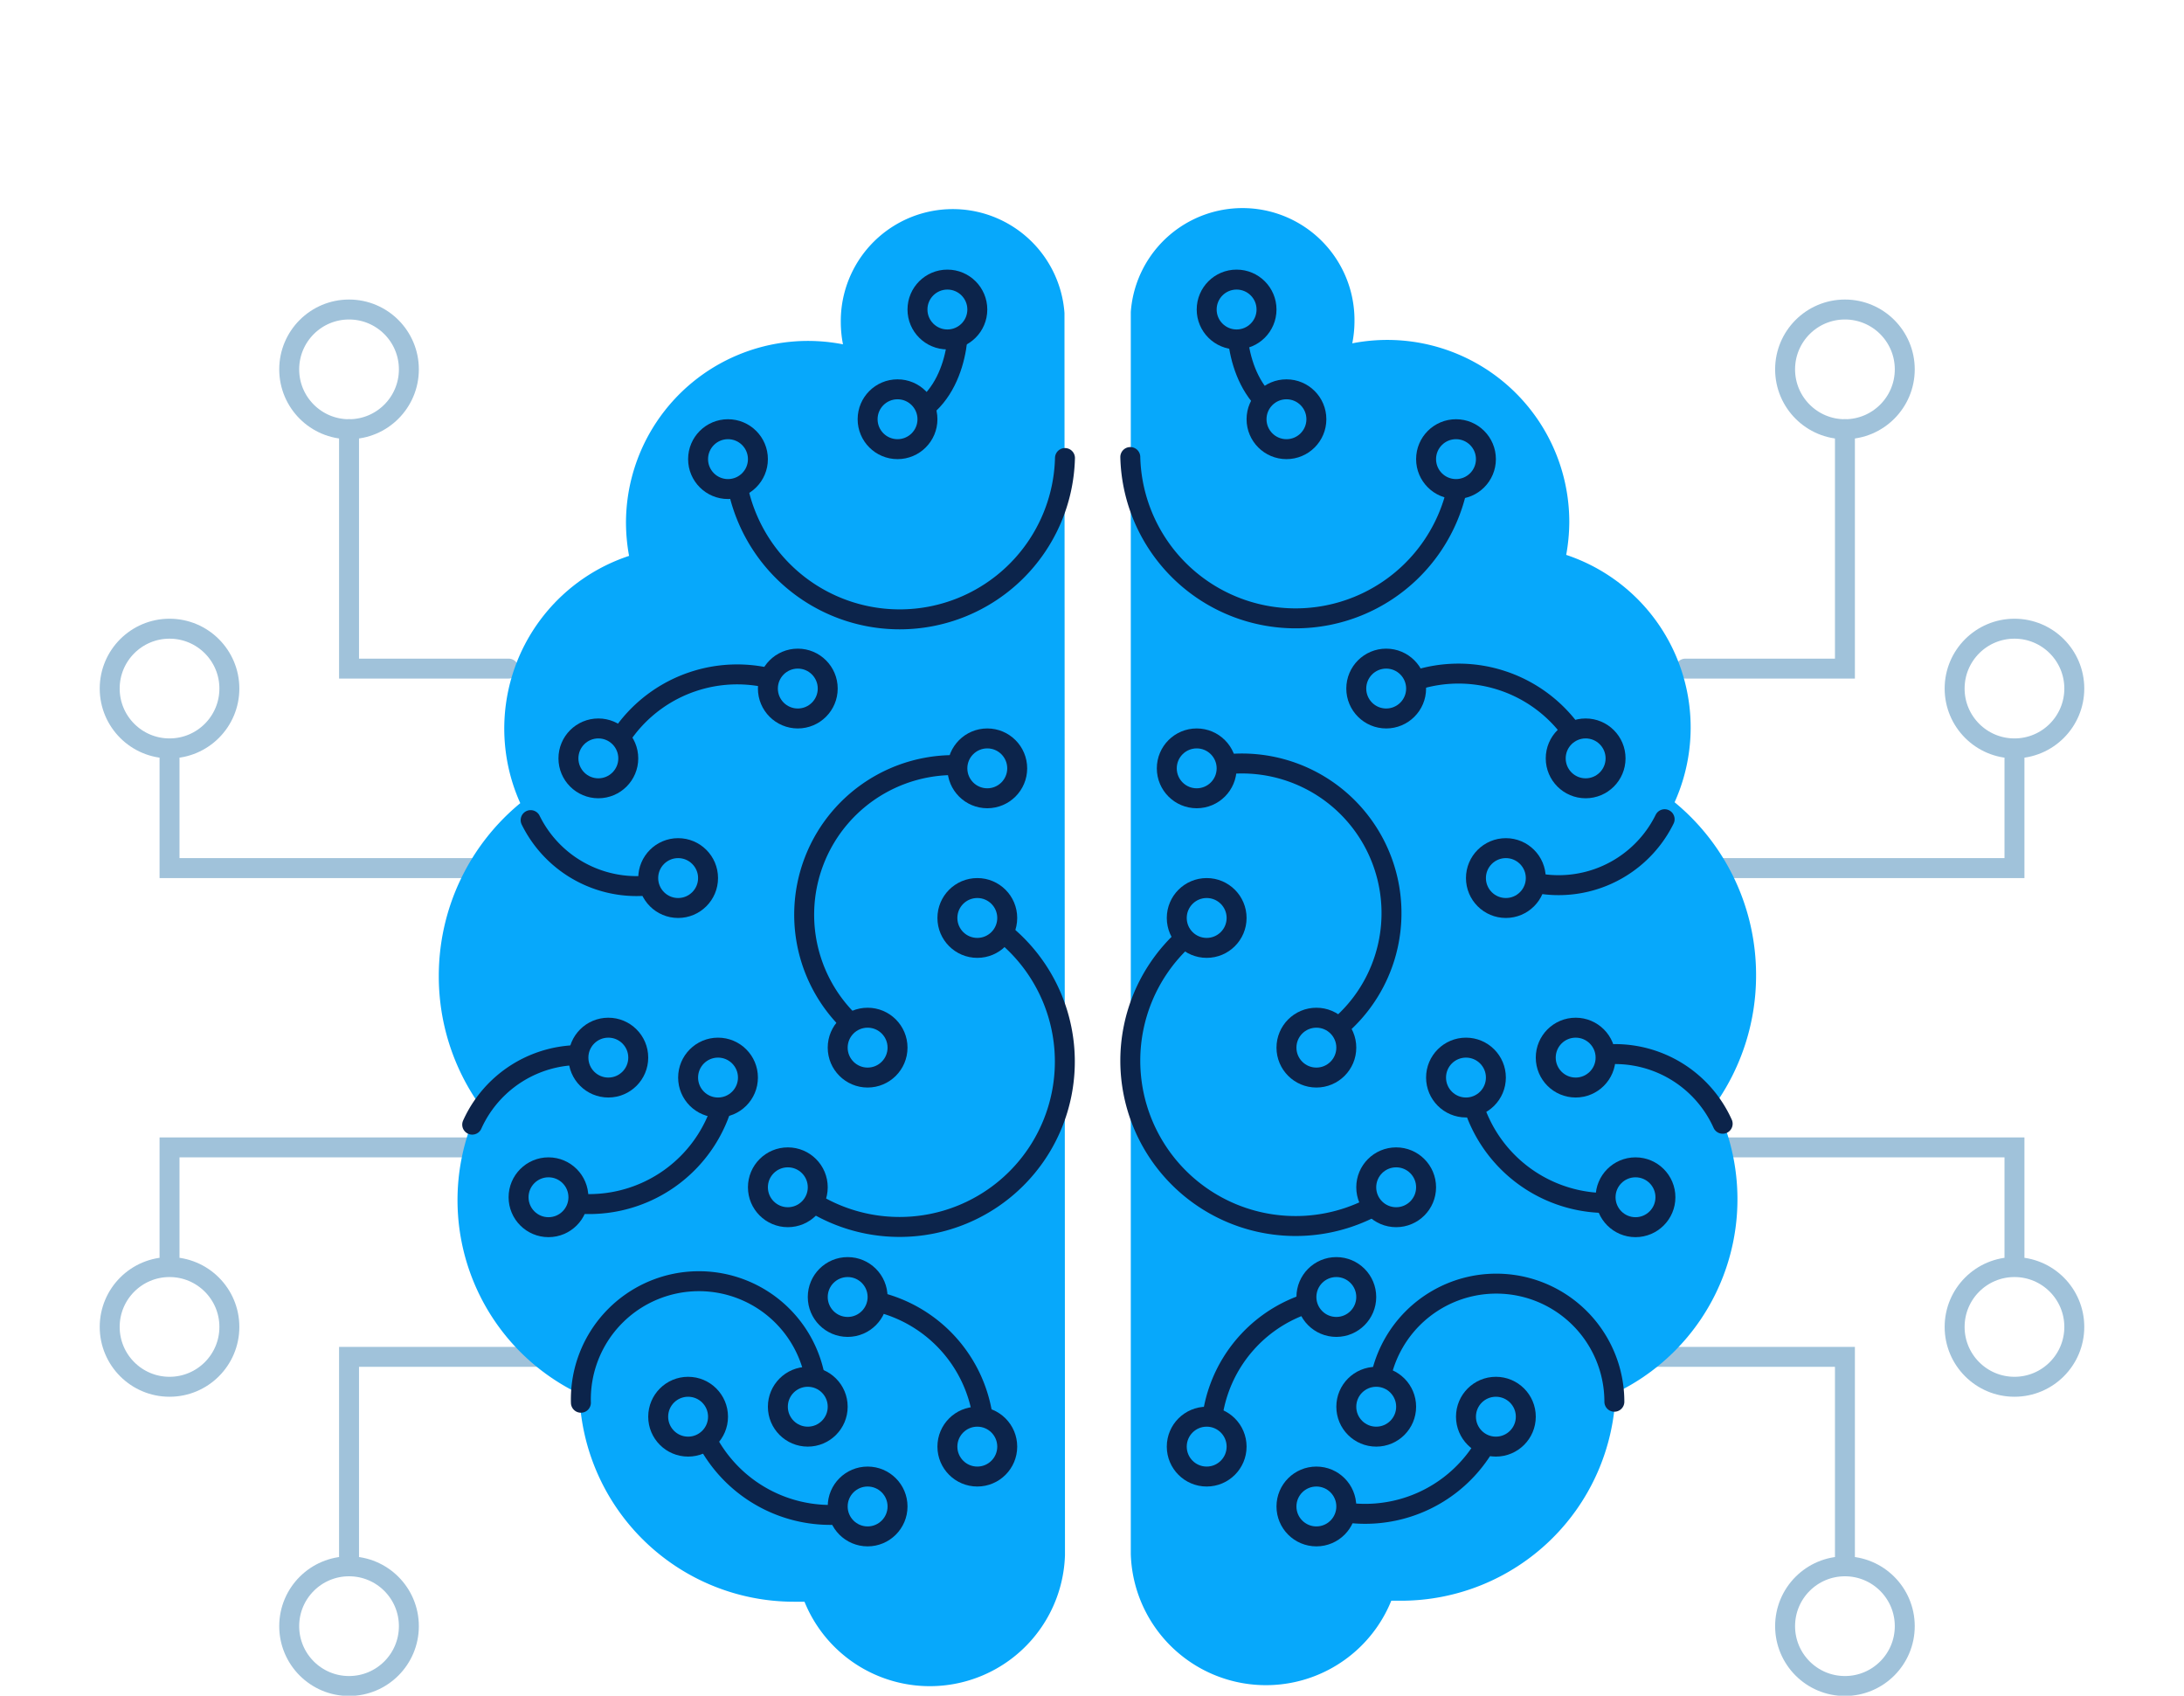 <svg id="_09" data-name="09" xmlns="http://www.w3.org/2000/svg" viewBox="0 0 219 170"><defs><style>.cls-1{fill:none;stroke:#a0c2da;}.cls-1,.cls-3{stroke-linecap:round;stroke-miterlimit:10;stroke-width:2px;}.cls-2,.cls-3{fill:#07a8fb;}.cls-3{stroke:#0c244b;}</style></defs><g id="_09-2" data-name="09"><polyline class="cls-1" points="202 126.03 202 115.03 165 115.03"/><circle class="cls-1" cx="202" cy="133.03" r="6"/><polyline class="cls-1" points="202 76.03 202 87.03 165 87.03"/><circle class="cls-1" cx="202" cy="69.03" r="6"/><polyline class="cls-1" points="17 126.03 17 115.03 55 115.03"/><circle class="cls-1" cx="17" cy="133.03" r="6"/><polyline class="cls-1" points="17 76.03 17 87.03 55 87.03"/><circle class="cls-1" cx="17" cy="69.03" r="6"/><polyline class="cls-1" points="185 156.03 185 136.03 165 136.03"/><circle class="cls-1" cx="185" cy="163.03" r="6"/><polyline class="cls-1" points="185 43.03 185 67.03 169 67.03"/><circle class="cls-1" cx="185" cy="37.03" r="6"/><polyline class="cls-1" points="35 156.03 35 136.03 55 136.03"/><circle class="cls-1" cx="35" cy="163.03" r="6"/><polyline class="cls-1" points="35 43.03 35 67.03 51 67.03"/><circle class="cls-1" cx="35" cy="37.03" r="6"/><path class="cls-2" d="M176.09,97.76a22.41,22.41,0,0,0-8.17-17.33,18.24,18.24,0,0,0-10.87-24.8,18.72,18.72,0,0,0,.31-3.29A18.25,18.25,0,0,0,135.6,34.42a11.5,11.5,0,0,0,.22-2.21,11.23,11.23,0,0,0-22.43-.93l0,124.54h0a13.56,13.56,0,0,0,26.12,4.66c.34,0,.67,0,1,0A21.53,21.53,0,0,0,162,139.65a21.54,21.54,0,0,0,10-28.95A22.38,22.38,0,0,0,176.09,97.76Z"/><path class="cls-3" d="M138.2,140.53a11.84,11.84,0,0,1,23.68,0"/><path class="cls-3" d="M146.49,45.82a16.58,16.58,0,0,1-33.15,0"/><path class="cls-3" d="M139.11,120.13a16.57,16.57,0,0,1-18.39-27.58"/><path class="cls-3" d="M120.86,77a15,15,0,0,1,11.77,27.17"/><path class="cls-3" d="M157.08,106.72a11.84,11.84,0,0,1,15.66,5.94"/><path class="cls-3" d="M166.92,82.13a11.85,11.85,0,0,1-15.85,5.4"/><path class="cls-3" d="M163.49,120.4a14,14,0,0,1-16.17-11.29"/><path class="cls-3" d="M150.06,142.41A13.94,13.94,0,0,1,132.33,151"/><path class="cls-3" d="M121.45,144.46A13.94,13.94,0,0,1,134.9,130"/><path class="cls-3" d="M140.17,68.92a14,14,0,0,1,18.64,6.43"/><path class="cls-3" d="M129.46,41.89c-5.37-1.86-5.76-9.14-5.21-10.72"/><path class="cls-2" d="M44,97.86a22.43,22.43,0,0,1,8.17-17.34A18.23,18.23,0,0,1,63.08,55.73a18.81,18.81,0,0,1-.31-3.29A18.25,18.25,0,0,1,84.53,34.52a11.61,11.61,0,0,1-.22-2.22,11.23,11.23,0,0,1,22.43-.92l.05,124.54h0a13.56,13.56,0,0,1-26.12,4.66l-1,0A21.53,21.53,0,0,1,58.1,139.74a21.54,21.54,0,0,1-10-28.95A22.35,22.35,0,0,1,44,97.86Z"/><path class="cls-3" d="M81.92,140.63a11.84,11.84,0,1,0-23.67,0"/><path class="cls-3" d="M73.64,45.92a16.58,16.58,0,0,0,33.15,0"/><path class="cls-3" d="M81,120.22A16.57,16.57,0,1,0,99.4,92.64"/><path class="cls-3" d="M98,76.89a15,15,0,0,0-10.52,27.4"/><path class="cls-3" d="M63,106.82a11.83,11.83,0,0,0-15.65,5.93"/><path class="cls-3" d="M53.21,82.22a11.84,11.84,0,0,0,15.85,5.4"/><path class="cls-3" d="M56.64,120.5A13.94,13.94,0,0,0,72.8,109.21"/><path class="cls-3" d="M70.06,142.5a14,14,0,0,0,17.73,8.63"/><path class="cls-3" d="M98.68,144.55a13.94,13.94,0,0,0-13.45-14.41"/><path class="cls-3" d="M80,69a14,14,0,0,0-18.64,6.43"/><path class="cls-3" d="M90.67,42c5.37-1.85,5.75-9.13,5.21-10.71"/><circle class="cls-3" cx="132" cy="105.03" r="3"/><circle class="cls-3" cx="147" cy="108.03" r="3"/><circle class="cls-3" cx="164" cy="120.03" r="3"/><circle class="cls-3" cx="158" cy="106.03" r="3"/><circle class="cls-3" cx="138" cy="141.03" r="3"/><circle class="cls-3" cx="134" cy="130.03" r="3"/><circle class="cls-3" cx="121" cy="145.03" r="3"/><circle class="cls-3" cx="132" cy="151.03" r="3"/><circle class="cls-3" cx="150" cy="142.03" r="3"/><circle class="cls-3" cx="151" cy="88.03" r="3"/><circle class="cls-3" cx="139" cy="69.03" r="3"/><circle class="cls-3" cx="159" cy="76.03" r="3"/><circle class="cls-3" cx="146" cy="46.03" r="3"/><circle class="cls-3" cx="129" cy="42.03" r="3"/><circle class="cls-3" cx="124" cy="31.03" r="3"/><circle class="cls-3" cx="140" cy="119.03" r="3"/><circle class="cls-3" cx="121" cy="92.03" r="3"/><circle class="cls-3" cx="120" cy="77.03" r="3"/><circle class="cls-3" cx="87" cy="105.03" r="3"/><circle class="cls-3" cx="72" cy="108.03" r="3"/><circle class="cls-3" cx="55" cy="120.03" r="3"/><circle class="cls-3" cx="61" cy="106.03" r="3"/><circle class="cls-3" cx="81" cy="141.03" r="3"/><circle class="cls-3" cx="85" cy="130.03" r="3"/><circle class="cls-3" cx="98" cy="145.03" r="3"/><circle class="cls-3" cx="87" cy="151.03" r="3"/><circle class="cls-3" cx="69" cy="142.03" r="3"/><circle class="cls-3" cx="68" cy="88.03" r="3"/><circle class="cls-3" cx="80" cy="69.03" r="3"/><circle class="cls-3" cx="60" cy="76.03" r="3"/><circle class="cls-3" cx="73" cy="46.03" r="3"/><circle class="cls-3" cx="90" cy="42.03" r="3"/><circle class="cls-3" cx="95" cy="31.03" r="3"/><circle class="cls-3" cx="79" cy="119.03" r="3"/><circle class="cls-3" cx="98" cy="92.03" r="3"/><circle class="cls-3" cx="99" cy="77.03" r="3"/></g></svg>